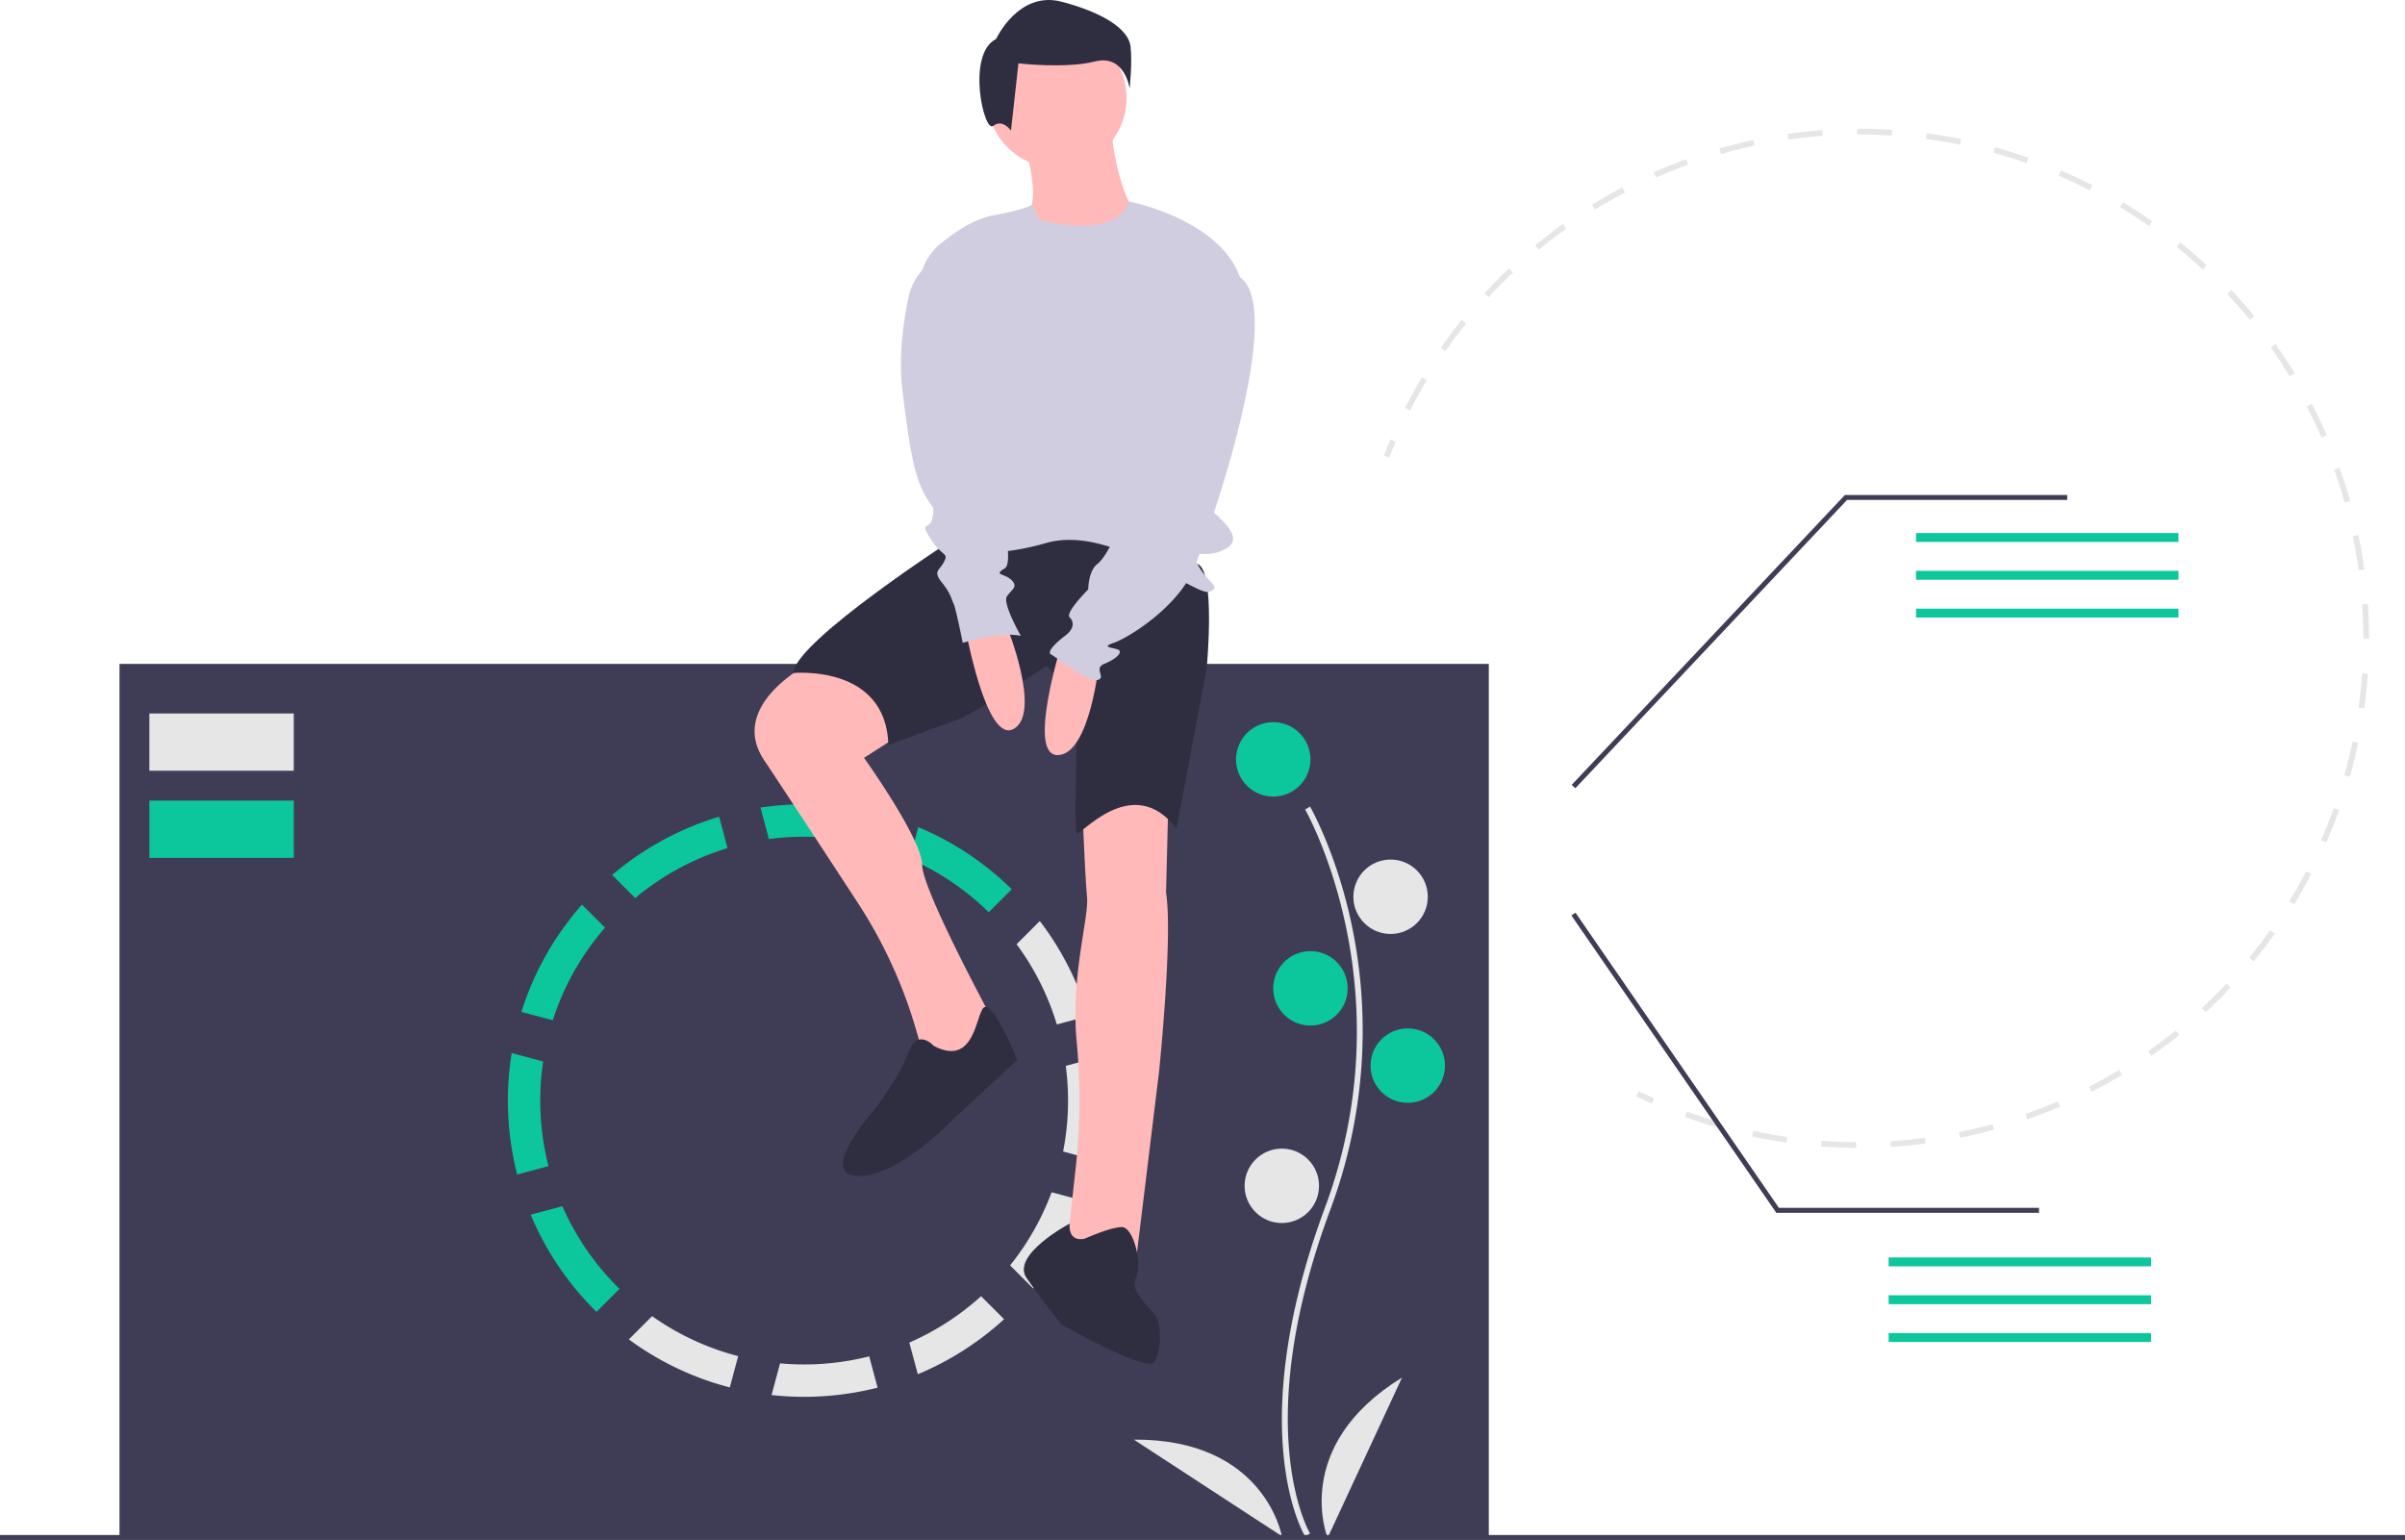 <svg data-name="Layer 1" xmlns="http://www.w3.org/2000/svg" width="966" height="618.611" viewBox="0 0 966 618.611"><path d="M560.586 177.467a206.18 206.18 0 00-2.568 6.362l-2.146-.825c.83-2.158 1.703-4.321 2.596-6.433zm377.311 152.376a207.922 207.922 0 01-3.517 8.573l-2.107-.92a206.05 206.05 0 005.116-12.892l2.165.777q-.8 2.233-1.657 4.462zm5.94-17.817l-2.213-.627a203.671 203.671 0 003.324-13.46l2.25.474a206.737 206.737 0 01-3.361 13.613zM928.34 351.07a205.403 205.403 0 01-6.893 12.213l-1.961-1.2a202.77 202.77 0 006.813-12.074zm21.278-66.47l-2.278-.319a201.165 201.165 0 001.446-13.79l2.294.16a203.79 203.79 0 01-1.462 13.95zm-35.888 90.393a203.902 203.902 0 01-8.506 11.15l-1.78-1.456a202.464 202.464 0 008.411-11.026zm37.845-118.357l-2.299-.001c.003-4.602-.154-9.26-.465-13.844l2.294-.155c.315 4.635.473 9.345.47 14zm-55.62 140.06a204.248 204.248 0 01-9.974 9.883l-1.562-1.688a201.866 201.866 0 009.861-9.772zm53.718-167.998l-2.278.313a203.531 203.531 0 00-2.36-13.656l2.251-.47c.948 4.553 1.75 9.2 2.387 13.813zM875.354 415.75a205.285 205.285 0 01-11.228 8.419l-1.315-1.886a203.501 203.501 0 0011.103-8.324zm68.606-214.483l-2.213.621a203.854 203.854 0 00-4.2-13.212l2.166-.772c1.56 4.385 2.99 8.88 4.247 13.363zM852.35 431.8a207.057 207.057 0 01-12.267 6.808l-1.046-2.048a205.139 205.139 0 0012.13-6.732zm82.214-256.94l-2.108.917a205.014 205.014 0 00-5.96-12.525l2.043-1.058a207.55 207.55 0 016.025 12.666zm-107.18 269.702a206.888 206.888 0 01-13.075 5.076l-.758-2.17a204.583 204.583 0 0012.927-5.02zm94.276-294.597l-1.964 1.193a204.08 204.08 0 00-7.609-11.6l1.878-1.325a205.505 205.505 0 017.695 11.732zM800.922 453.81a205.731 205.731 0 01-13.637 3.248l-.457-2.254a203.87 203.87 0 0013.486-3.21zM905.48 127.052l-1.782 1.45a202.438 202.438 0 00-9.129-10.455l1.68-1.57a203.855 203.855 0 019.231 10.575zM773.46 459.366a204.69 204.69 0 01-13.946 1.353l-.143-2.294c4.589-.287 9.229-.737 13.79-1.338zM886.31 106.56l-1.566 1.684a202.573 202.573 0 00-10.486-9.106l1.447-1.787a203.743 203.743 0 0110.605 9.21zM745.514 461.111a204.07 204.07 0 01-14.014-.575l.174-2.293c4.588.347 9.25.539 13.855.569zM864.503 88.907l-1.32 1.883a202.209 202.209 0 00-11.622-7.564l1.187-1.968a205.426 205.426 0 0111.755 7.649zM717.56 458.993a204.406 204.406 0 01-13.8-2.498l.488-2.247c4.499.975 9.09 1.806 13.643 2.47zM840.498 74.435l-1.05 2.045a204.982 204.982 0 00-12.546-5.903l.908-2.112a206.883 206.883 0 0112.688 5.97zm-150.332 378.62a208.596 208.596 0 01-13.329-4.356l.788-2.16a205.408 205.408 0 0013.181 4.307zm123.815-387.52a205.234 205.234 0 00-13.227-4.16l.615-2.216c4.48 1.243 8.98 2.66 13.377 4.207zm-26.707-7.41a203.099 203.099 0 00-13.672-2.315l.306-2.278c4.607.617 9.26 1.404 13.828 2.34zm-27.47-3.68c-4.59-.295-9.248-.434-13.844-.412l-.011-2.3c4.65-.021 9.36.119 14.002.418zm-27.687.133c-4.593.34-9.229.843-13.777 1.495l-.327-2.276a205.2 205.2 0 0113.934-1.512zm-27.423 3.932a204.493 204.493 0 00-13.45 3.365l-.633-2.21a206.295 206.295 0 0113.601-3.404zm-26.64 7.641a204.322 204.322 0 00-12.871 5.164l-.929-2.104a207.12 207.12 0 0113.017-5.223zm-25.362 11.194a204.994 204.994 0 00-12.053 6.868l-1.206-1.958a206.05 206.05 0 0112.19-6.945zm-23.61 14.54a204.258 204.258 0 00-11.007 8.451l-1.463-1.774a206.292 206.292 0 0111.133-8.547zm-21.41 17.639a201.666 201.666 0 00-9.746 9.882l-1.692-1.557a204.66 204.66 0 019.858-9.996zm-18.789 20.415a201.857 201.857 0 00-8.284 11.12l-1.89-1.308a204.034 204.034 0 018.378-11.248zm-15.782 22.786a203.577 203.577 0 00-6.678 12.153l-2.052-1.039a206.253 206.253 0 016.754-12.29zm91.353 288.489l-.935 2.1a205.293 205.293 0 01-6.289-2.926l1.005-2.067c2.03.986 4.121 1.96 6.219 2.893z" fill="#e6e6e6"/><path fill="#3f3d56" d="M48 266.694h550v350.833H48z"/><path d="M524.227 617.205c-.264-.431-6.485-10.818-8.641-32.388-1.979-19.788-.707-53.144 16.592-99.672 32.772-88.144-7.552-159.263-7.964-159.972l1.989-1.154c.104.18 10.51 18.312 16.656 47.186a205.856 205.856 0 01-8.525 114.742c-32.716 87.994-8.394 129.65-8.144 130.06z" fill="#e6e6e6"/><circle cx="511.413" cy="305.052" r="14.945" fill="#0cc79c"/><circle cx="558.548" cy="360.235" r="14.945" fill="#e6e6e6"/><circle cx="526.358" cy="397.024" r="14.945" fill="#0cc79c"/><circle cx="565.446" cy="428.064" r="14.945" fill="#0cc79c"/><circle cx="514.861" cy="476.349" r="14.945" fill="#e6e6e6"/><path d="M533.256 617.755s-14.946-36.788 29.89-64.38zm-18.381-.667s-6.801-39.122-59.446-38.786z" fill="#e6e6e6"/><path d="M365.432 344.985a106.389 106.389 0 0131.717 21.457l9.227-9.228a119.151 119.151 0 00-37.536-24.947zm-143.405 64.859a105.987 105.987 0 0120.979-37.206l-9.243-9.243a118.816 118.816 0 00-24.33 43.074z" fill="#0cc79c"/><path d="M417.648 369.984l-9.317 9.317a105.728 105.728 0 0116.164 32.226l12.581-3.37a118.607 118.607 0 00-19.428-38.173z" fill="#e6e6e6"/><path d="M245.89 351.48l9.259 9.26a105.894 105.894 0 0137.068-20.065l-3.371-12.58a118.743 118.743 0 00-42.955 23.386zM217 442.111a106.396 106.396 0 011.165-15.702l-12.634-3.385a119.84 119.84 0 002.204 48.78l12.575-3.37a105.835 105.835 0 01-3.31-26.323z" fill="#0cc79c"/><path d="M349.122 544.85A105.835 105.835 0 01323 548.112c-3.263 0-6.49-.156-9.68-.446l-3.41 12.726a119.69 119.69 0 0042.58-2.966z" fill="#e6e6e6"/><path d="M225.874 484.543l-12.718 3.408a119.188 119.188 0 0026.447 39.037l9.227-9.228a106.428 106.428 0 01-22.956-33.217z" fill="#0cc79c"/><path d="M440.739 424.775l-12.657 3.39a106.274 106.274 0 01-1.071 34.408l12.6 3.376a119.957 119.957 0 001.128-41.175z" fill="#e6e6e6"/><path d="M308.847 337.058a106.288 106.288 0 0140.477 2.363l3.369-12.575a119.907 119.907 0 00-47.237-2.445z" fill="#0cc79c"/><path d="M296.5 544.757a105.587 105.587 0 01-34.57-16.054l-9.342 9.341a118.498 118.498 0 0040.543 19.286zm106.799-14.827l-9.236-9.236a106.3 106.3 0 01-28.823 18.627l3.406 12.714A119.074 119.074 0 00403.3 529.93zm19.1-50.993a105.999 105.999 0 01-16.678 29.374l9.279 9.28a118.83 118.83 0 0020.028-35.27zM60 286.611h58v23H60z" fill="#e6e6e6"/><path fill="#0cc79c" d="M60 321.611h58v23H60z"/><path d="M410.968 55.736s6.533 21.463 2.8 27.995 6.532 20.53 23.329 13.997 17.73-13.997 17.73-13.997-6.532-10.265-8.398-31.728zm-85.384 210.428s-33.594 16.797-18.663 39.193c8.678 13.018 25.24 38.332 37.587 57.249a190.929 190.929 0 0123.516 51.27l2.352 8.126 9.332 11.198 19.596-22.396s-28.928-53.19-28.928-63.455-23.33-42.925-23.33-42.925l23.33-14.931s-26.129-29.861-44.792-23.33zm109.18 57.856s.933 26.129 1.866 36.393c.77 8.469-6.717 32.18-4.12 58.56a247.96 247.96 0 01-.566 51.278l-3.712 33.87 27.995 2.799 9.332-76.52s5.599-54.123 2.799-71.853l.933-37.326s-20.53-7.466-34.527 2.799z" fill="#ffb9b9"/><path d="M384.84 215.307s-65.321 41.992-66.255 55.056c0 0 37.327-3.732 38.26 28.928 0 0 22.396-8.398 27.995-10.265s35.46-21.462 35.46-21.462 12.131 9.331 12.131 24.262-.933 41.059 0 42.925 22.396-25.195 40.126-1.866l12.131-64.388s3.733-39.193-3.732-41.993l-52.257-19.596z" fill="#2f2e41"/><circle cx="424.499" cy="39.405" r="27.995" fill="#ffb9b9"/><path d="M417.5 88.396s31.577 8.34 35.852-7.494c0 0 38.802 7.494 45.334 32.69s-15.864 85.85-15.864 87.717 18.663 13.064 10.265 18.663-15.864-.933-12.131 6.532 10.264 9.332 4.666 11.198-39.193-27.061-65.322-19.596-39.193 1.866-39.193 1.866l-11.716-101.259a23.39 23.39 0 018.317-20.758c5.848-4.814 13.607-10.014 21.13-11.425 14.93-2.8 15.55-4.332 15.55-4.332z" fill="#d0cde1"/><path d="M387.64 251.7s8.398 47.591 19.596 41.06-2.8-41.06-2.8-41.06zm38.982 6.159s-14.552 46.083-1.603 45.467 16.498-37.703 16.498-37.703z" fill="#ffb9b9"/><path d="M375.042 420.136s-6.532-7.466-10.265 2.8-13.997 23.328-13.997 23.328-22.396 25.196-6.533 26.129 38.26-22.396 38.26-22.396l26.129-24.262s-8.66-21.09-12.729-21.277-3.135 25.01-20.865 15.678zm60.655 77.452s-6.576 1.92-6.087-6.039c0 0-23.774 12.571-17.242 21.903s13.998 18.663 13.998 18.663 34.527 19.597 37.326 14.93 2.8-13.997.933-17.73-11.198-10.264-8.398-15.863-.933-20.53-5.6-20.53-14.93 4.666-14.93 4.666zM400.069 15.684s9.005-19.512 26.266-15.01 27.017 11.258 27.768 18.012-.376 16.886-.376 16.886-1.876-13.884-13.883-10.882-30.77.75-30.77.75l-3.002 27.017s-3.377-4.878-7.13-1.876-10.881-28.893 1.127-34.897z" fill="#2f2e41"/><path d="M482.822 112.659s-22.396 60.655-20.53 68.12 0 8.399-2.8 10.265-10.264 21.463-10.264 21.463-4.666 11.198-8.398 13.998-3.733 10.264-3.733 10.264-9.332 9.332-7.465 11.198 1.866 4.666-1.867 7.466-7.465 6.532-5.599 7.465 14.931 11.198 18.664 10.265-1.867-4.666 2.8-6.532 7.464-4.666 5.598-5.6-7.465-.933-1.866-2.799 25.195-13.997 31.727-28.928 37.83-105.264 18.915-117.953c0 0-7.717-9.89-15.182 1.308zm-103.581-10.265l-.379.158a23.498 23.498 0 00-13.96 16.897c-2.038 9.753-4.043 23.86-2.458 37.068 2.8 23.33 4.666 33.594 8.398 41.06s4.666 4.665 3.733 10.264-5.599.933-.933 8.399 7.465 5.599 5.599 9.331-4.666 3.733-.933 8.399 3.732 6.532 4.666 8.398 3.732 15.864 3.732 15.864 14.93-4.666 23.33-2.8c0 0-7.466-13.064-5.6-15.863s4.666-3.733 1.867-6.532-7.466-1.867-2.8-4.666-3.732-31.728-3.732-31.728z" fill="#d0cde1"/><path fill="#3f3d56" d="M0 616.611h966v2H0zm632.752-299.963l-1.455-1.372 109.724-116.441h89.314v2h-88.45L632.752 316.648z"/><path fill="#0cc79c" d="M769.591 214.127H875v3.573H769.591zm0 15.186H875v3.573H769.591zm0 15.186H875v3.573H769.591zm-11 260.628H864v3.573H758.591zm0 15.186H864v3.573H758.591zm0 15.186H864v3.573H758.591z"/><path fill="#3f3d56" d="M819 487.199H713.475l-.298-.433-82-119 1.646-1.134 81.702 118.567H819v2z"/></svg>